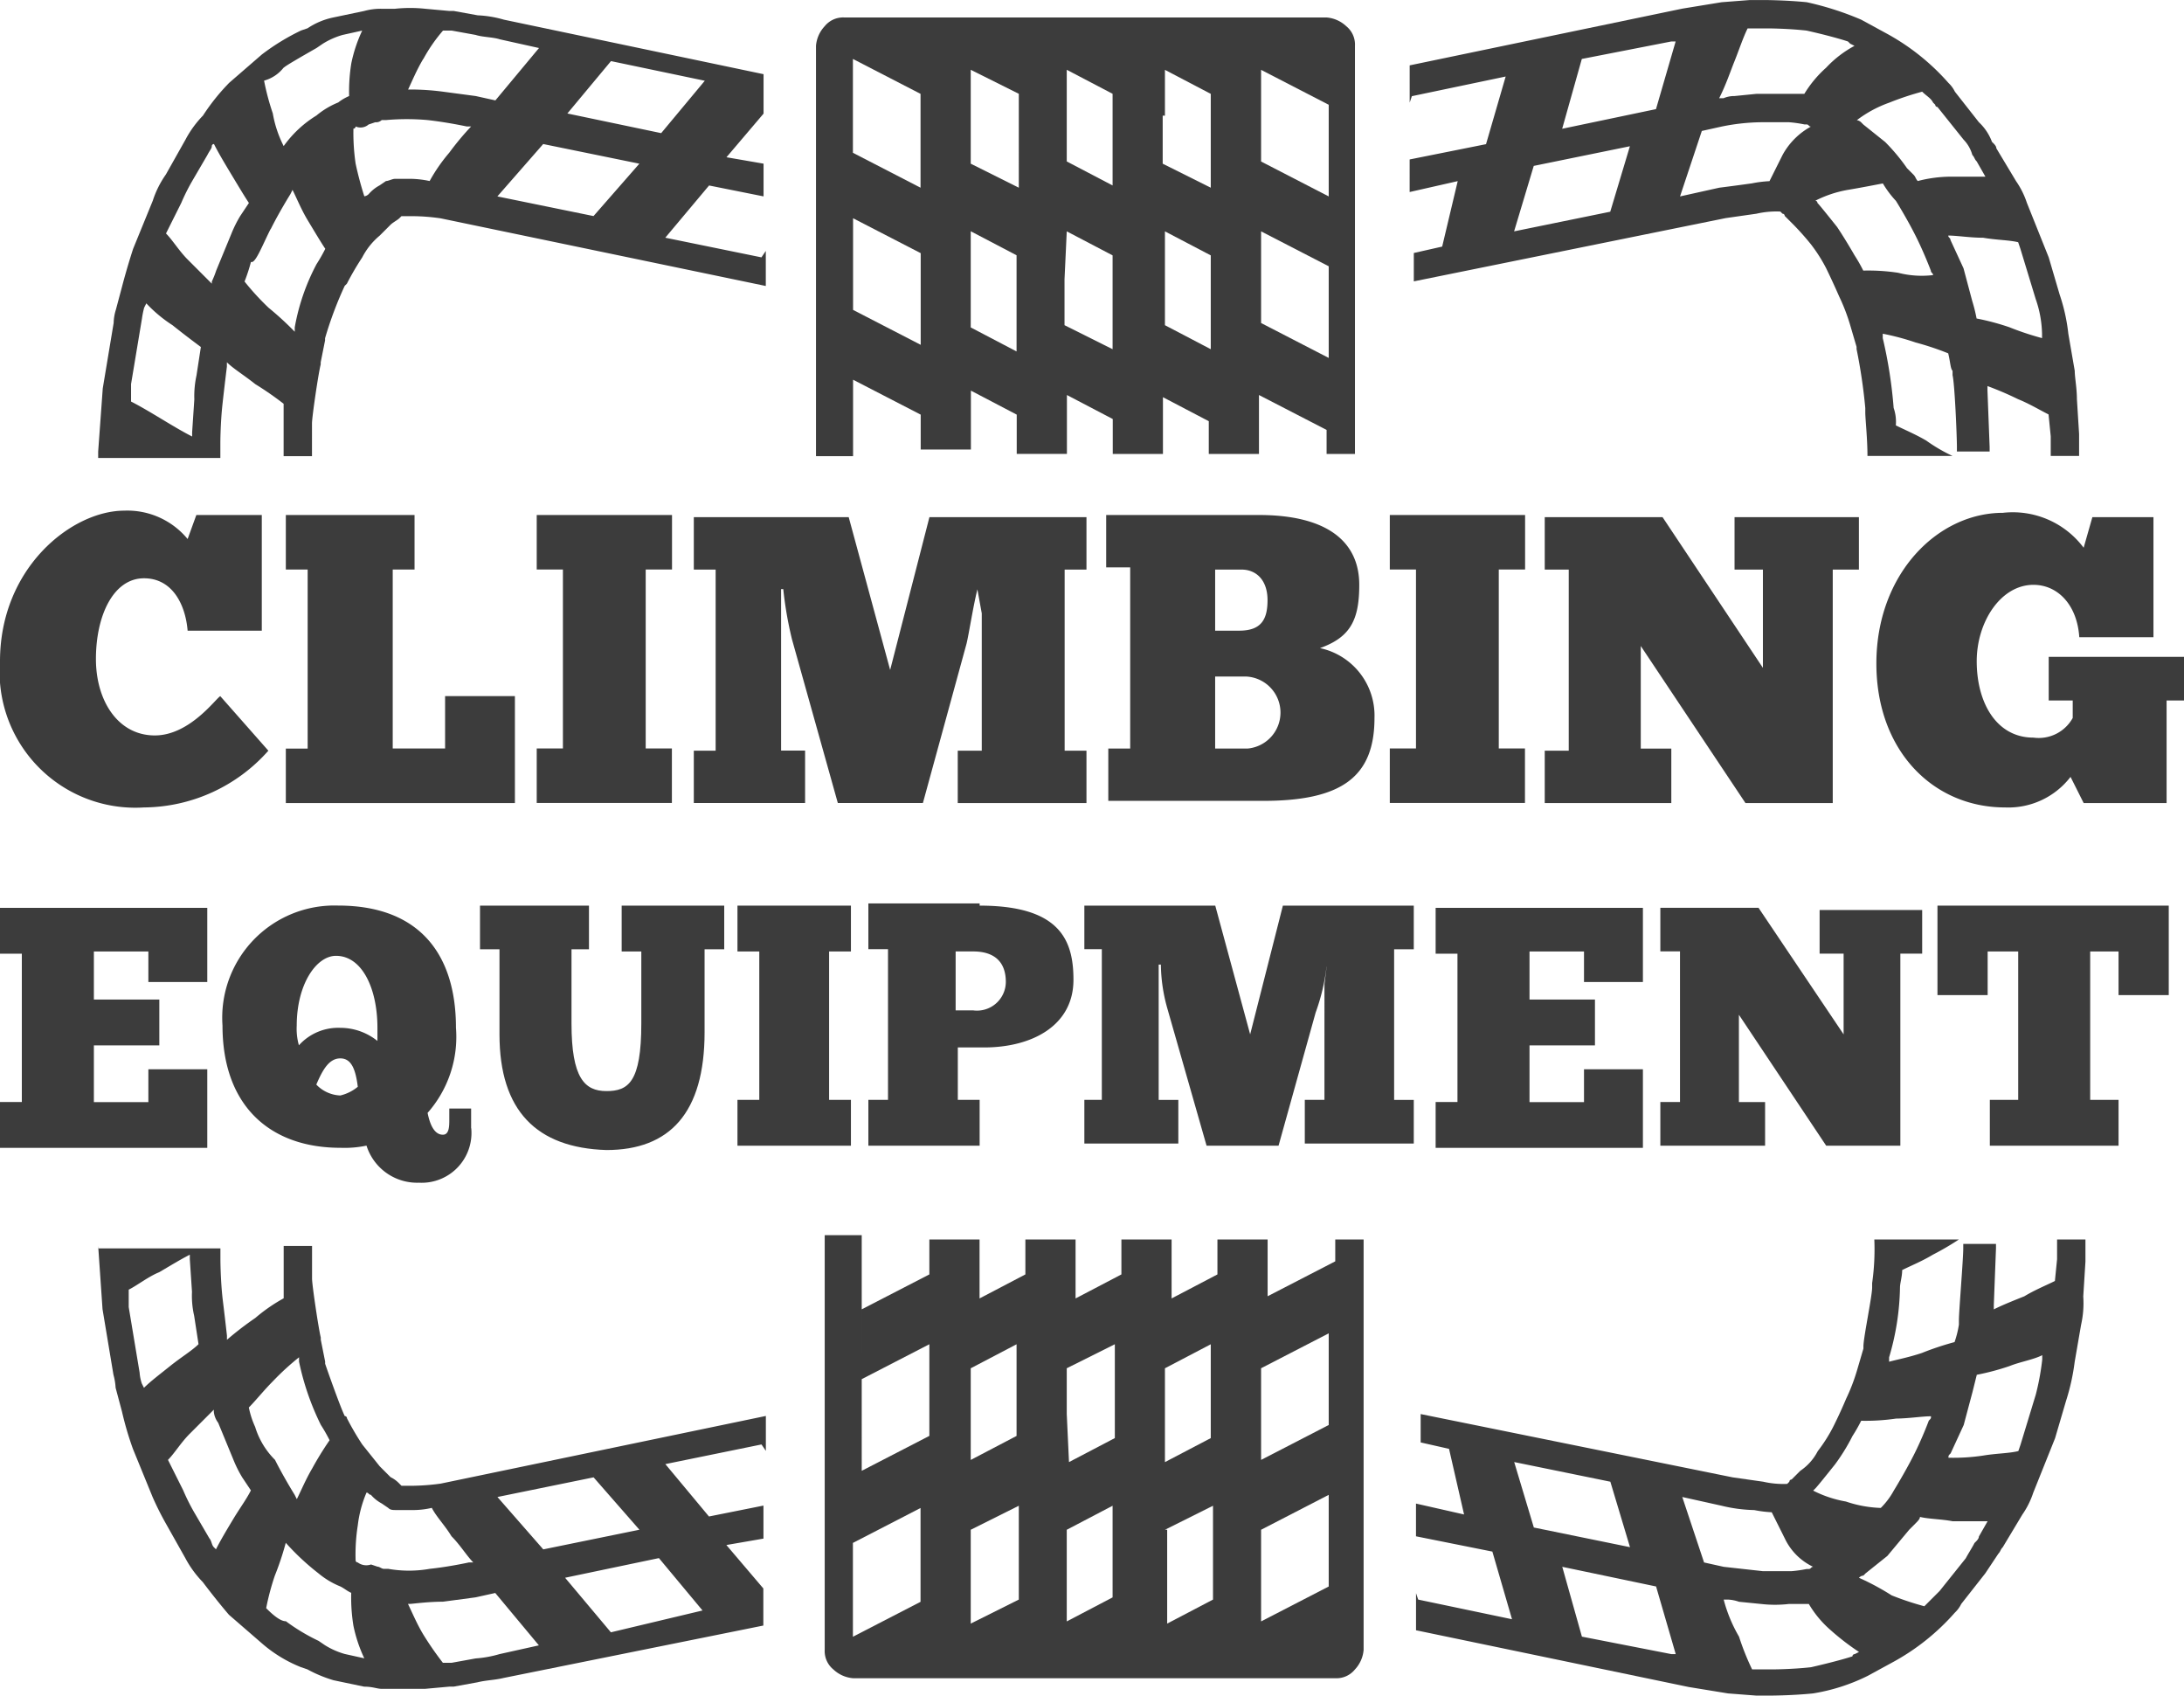 <svg id="brand-2" xmlns="http://www.w3.org/2000/svg" width="68.141" height="52.893" viewBox="0 0 68.141 52.893">
  <g id="Group_43" data-name="Group 43" transform="translate(3.063 0)">
    <g id="Group_41" data-name="Group 41" transform="translate(0)">
      <path id="Path_24" data-name="Path 24" d="M183.312,65.473v-.34s0-.613.068-1.225.136-1.157.136-1.157v-.136c.2.2.545.408.885.681a9.96,9.96,0,0,1,.885.613v.613h0v1.021h.885V64.52h0c0-.2.2-1.566.272-1.838v-.068l.136-.681v-.068a11.591,11.591,0,0,1,.613-1.634l.068-.068a8.619,8.619,0,0,1,.477-.817,2.189,2.189,0,0,1,.545-.681h0l.34-.34h0c.068-.068.2-.136.272-.2l.068-.068h.34a6.321,6.321,0,0,1,.885.068l10.143,2.11V59.142l-.136.2-3-.613L198.56,57.1l1.7.34V56.419l-1.157-.2,1.157-1.361V53.628l-8.1-1.7a3.417,3.417,0,0,0-.817-.136l-.749-.136h-.136l-.749-.068a4.447,4.447,0,0,0-.953,0h-.408a1.916,1.916,0,0,0-.545.068l-.953.2a2.272,2.272,0,0,0-.817.34l-.2.068a6.959,6.959,0,0,0-1.225.749l-1.021.885a6.548,6.548,0,0,0-.817,1.021,3.259,3.259,0,0,0-.545.749l-.613,1.089a3.031,3.031,0,0,0-.408.817l-.613,1.5c-.2.613-.34,1.157-.34,1.157l-.2.749a1.484,1.484,0,0,0-.068.408l-.34,2.042L179.5,65.4v.2h3.812ZM195.5,53.22l2.927.613-1.361,1.634-2.927-.613Zm.885,3.2-1.43,1.634-3-.613,1.43-1.634Zm-6.739-3.267a4.966,4.966,0,0,1,.613-.885h.272l.749.136c.2.068.545.068.749.136l1.225.272-1.361,1.634-.613-.136-1.021-.136a7.793,7.793,0,0,0-1.021-.068h-.068C189.3,53.832,189.439,53.492,189.643,53.151Zm-1.7,2.042.2-.068a.25.25,0,0,0,.2-.068h.136a7.391,7.391,0,0,1,1.293,0c.613.068,1.225.2,1.225.2h.136a8.645,8.645,0,0,0-.681.817,5.247,5.247,0,0,0-.613.885,3.084,3.084,0,0,0-.545-.068h-.545c-.068,0-.2.068-.272.068l-.2.136a1.2,1.2,0,0,0-.34.272.238.238,0,0,1-.136.068,10.518,10.518,0,0,1-.272-1.021,6.626,6.626,0,0,1-.068-1.089.067.067,0,0,0,.068-.068A.381.381,0,0,0,187.941,55.194Zm-2.655-1.77h0c.068-.068.545-.34,1.021-.613l.2-.136a2.419,2.419,0,0,1,.613-.272l.613-.136a4.5,4.5,0,0,0-.34,1.021,5.5,5.5,0,0,0-.068,1.021,1.488,1.488,0,0,0-.34.2,2.548,2.548,0,0,0-.681.408,3.506,3.506,0,0,0-1.021.953h0a3.588,3.588,0,0,1-.34-1.021,7.7,7.7,0,0,1-.272-1.021A1.164,1.164,0,0,0,185.286,53.424Zm-.408,5.037c.272-.545.613-1.089.613-1.089l.068-.136c.136.272.272.613.477.953s.408.681.545.885a4.924,4.924,0,0,1-.272.477h0a6.686,6.686,0,0,0-.681,1.974h0v.136a9.7,9.7,0,0,0-.817-.749,8.16,8.16,0,0,1-.749-.817,5.3,5.3,0,0,0,.2-.613C184.4,59.55,184.605,59.006,184.878,58.461Zm-2.791-.817a6.3,6.3,0,0,1,.34-.681l.477-.817c.068-.136.136-.2.136-.272h0a.067.067,0,0,1,.068-.068c.136.272.34.613.545.953s.408.681.545.885l-.272.408a3.784,3.784,0,0,0-.272.545l-.477,1.157a2.86,2.86,0,0,1-.136.34v.068l-.749-.749c-.272-.272-.477-.613-.681-.817Zm-1.566,5.65.34-2.042a2.948,2.948,0,0,1,.068-.34l.068-.136a4.318,4.318,0,0,0,.817.681c.34.272.613.477.885.681l-.136.885a3.052,3.052,0,0,0-.068.749l-.068,1.021v.136c-.272-.136-.613-.34-.953-.545s-.681-.408-.953-.545Z" transform="translate(-179.5 -51.314)" fill="#3c3c3c"/>
      <path id="Path_25" data-name="Path 25" d="M240.621,58.892l-.885.2v.885l9.734-1.974.953-.136a2.793,2.793,0,0,1,.749-.068l.068.068a.067.067,0,0,1,.068.068l.272.272h0s.272.272.545.613a4.85,4.85,0,0,1,.477.749s.2.408.408.885a5.946,5.946,0,0,1,.34.885l.2.681v.068a17.1,17.1,0,0,1,.272,1.838v.136c0,.2.068.817.068,1.361h2.655a5.079,5.079,0,0,1-.817-.477c-.34-.2-.681-.34-.953-.477a1.327,1.327,0,0,0-.068-.545,14.255,14.255,0,0,0-.34-2.178h0v-.136a7.7,7.7,0,0,1,1.021.272,8.9,8.9,0,0,1,1.021.34c.068.272.068.477.136.545v.136c.068.272.136,1.906.136,2.246v.136h1.021v-.136l-.068-1.77h0v-.136a9.99,9.99,0,0,1,.953.408c.34.136.681.34.953.477l.068.681v.613h.885v-.681l-.068-1.089c0-.34-.068-.681-.068-.885l-.2-1.157a5.721,5.721,0,0,0-.272-1.225l-.34-1.157-.681-1.7a2.627,2.627,0,0,0-.34-.681l-.613-1.021c0-.068-.068-.136-.136-.2a1.608,1.608,0,0,0-.408-.613l-.749-.953a.94.94,0,0,0-.2-.272,7.076,7.076,0,0,0-1.974-1.566h0l-.749-.408a9.391,9.391,0,0,0-1.7-.545c-.681-.068-1.361-.068-1.361-.068h-.408l-.885.068-1.225.2-8.509,1.77V54.4l.068-.2,2.927-.613-.613,2.11-2.383.477V57.19l1.5-.34Zm14.227.817a6.229,6.229,0,0,0-1.089-.068,4.932,4.932,0,0,0-.272-.477s-.272-.477-.545-.885c-.272-.34-.545-.681-.613-.749a.067.067,0,0,0-.068-.068,3.588,3.588,0,0,1,1.021-.34c.408-.068.749-.136,1.089-.2a3.076,3.076,0,0,0,.408.545s.34.545.613,1.089.477,1.089.477,1.089c0,.068.068.068.068.136A2.947,2.947,0,0,1,254.848,59.709Zm3.744-.953.068.2.477,1.566a3.491,3.491,0,0,1,.2,1.089v.136a8.946,8.946,0,0,1-1.021-.34,7.7,7.7,0,0,0-1.021-.272,5,5,0,0,0-.136-.545l-.272-1.021-.408-.885c0-.068-.068-.068-.068-.136.272,0,.681.068,1.089.068C257.912,58.688,258.32,58.688,258.592,58.756ZM254.576,54.4a8.944,8.944,0,0,1,1.021-.34c.136.136.272.2.34.34l.068.068a.067.067,0,0,0,.068.068l.817,1.021a1.1,1.1,0,0,1,.272.477c.068.068.068.136.136.2l.272.477h-1.089a4.12,4.12,0,0,0-1.021.136h0c-.068-.068-.068-.136-.136-.2l-.2-.2a6.036,6.036,0,0,0-.681-.817l-.681-.545-.068-.068a.238.238,0,0,0-.136-.068A3.732,3.732,0,0,1,254.576,54.4Zm-4.833-1.293c.136-.34.272-.749.408-1.021h.613s.613,0,1.225.068c.613.136,1.089.272,1.293.34l.068.068.136.068a3.425,3.425,0,0,0-.885.681,3.61,3.61,0,0,0-.681.817h-1.5l-.681.068a.826.826,0,0,0-.34.068h-.136C249.471,53.855,249.607,53.446,249.743,53.106Zm-1.021,2.178.613-.136a6.478,6.478,0,0,1,1.225-.136h.885a3.839,3.839,0,0,1,.477.068h.068c.068,0,.068.068.136.068a2.213,2.213,0,0,0-.885.885l-.408.817a3.665,3.665,0,0,0-.545.068s-.477.068-1.021.136l-1.225.272Zm-3.744-2.246,2.791-.545h.136l-.613,2.11-2.927.613Zm-1.5,3.336,3-.613-.613,2.042-3,.613Z" transform="translate(-198.688 -51.2)" fill="#3c3c3c"/>
      <path id="Path_26" data-name="Path 26" d="M213.557,65.615V58.263l2.11,1.089v2.859l-2.11-1.089V63.3l2.11,1.089v1.089h1.566V63.64l1.43.749v1.225h1.566V63.777l1.43.749v1.089h1.566v-1.77l1.43.749v1.021h1.566V63.777l2.11,1.089v.749h.885V52.885a.739.739,0,0,0-.272-.613,1.014,1.014,0,0,0-.613-.272H213.285a.739.739,0,0,0-.613.272,1.014,1.014,0,0,0-.272.613v12.8h1.157Zm12.73-10.551v-1.43l2.11,1.089v2.859l-2.11-1.089Zm0,3.608,2.11,1.089v2.859l-2.11-1.089V58.671Zm-3-3.608v-1.43l1.43.749V57.31l-1.5-.749v-1.5Zm0,3.608,1.43.749v2.927l-1.43-.749Zm-3.063-3.54v-1.5l1.43.749v2.859l-1.43-.749Zm0,3.54,1.43.749v2.927l-1.5-.749v-1.43Zm-1.566,2.246v1.5l-1.43-.749v-3l1.43.749Zm-1.43-5.786v-1.5l1.5.749V57.31l-1.5-.749Zm-3.676-2.178h0v.34l2.11,1.089V57.31l-2.11-1.089V52.953Z" transform="translate(-190.004 -51.455)" fill="#3c3c3c"/>
    </g>
    <g id="Group_42" data-name="Group 42" transform="translate(0 38.529)">
      <path id="Path_27" data-name="Path 27" d="M179.5,108v.2l.136,1.974.34,2.042a1.9,1.9,0,0,1,.068.408l.2.749a9.994,9.994,0,0,0,.34,1.157l.613,1.5a9.088,9.088,0,0,0,.408.817l.613,1.089a3.258,3.258,0,0,0,.545.749s.408.545.817,1.021l1.021.885a4.256,4.256,0,0,0,1.225.749l.2.068a4.164,4.164,0,0,0,.817.34l.953.2c.272,0,.408.068.545.068h1.361l.749-.068h.136l.749-.136c.272-.068.545-.068.817-.136l8.1-1.634v-1.157L199.1,117.53l1.157-.2V116.3l-1.7.34-1.361-1.634,3-.613.136.2v-1.089l-10.143,2.11a7.01,7.01,0,0,1-.885.068h-.34l-.068-.068a.94.94,0,0,0-.272-.2h0l-.34-.34h0l-.545-.681a8.618,8.618,0,0,1-.477-.817.067.067,0,0,0-.068-.068c-.136-.272-.545-1.43-.613-1.634v-.068l-.136-.681v-.068c-.068-.272-.272-1.634-.272-1.838h0V108.2h-.885v1.021h0v.613a5.244,5.244,0,0,0-.885.613,10.009,10.009,0,0,0-.885.681V111s-.068-.613-.136-1.157c-.068-.613-.068-1.225-.068-1.225v-.34H179.5Zm14.568,10.551,2.927-.613,1.361,1.634-2.859.681Zm-.681-.885-1.43-1.634,3-.613,1.43,1.634Zm-4.221,1.7h.068c.068,0,.545-.068,1.021-.068l1.021-.136.613-.136,1.361,1.634-1.225.272a3.512,3.512,0,0,1-.749.136l-.749.136h-.272a9.959,9.959,0,0,1-.613-.885C189.439,119.981,189.3,119.64,189.166,119.368Zm-1.566-1.293a.067.067,0,0,1-.068-.068,5.856,5.856,0,0,1,.068-1.089,3.686,3.686,0,0,1,.272-1.021c.068,0,.068.068.136.068a1.2,1.2,0,0,0,.34.272l.2.136c.068.068.136.068.272.068h.545a2.55,2.55,0,0,0,.545-.068c.136.272.408.545.613.885.272.272.477.613.681.817h-.136s-.613.136-1.225.2a3.719,3.719,0,0,1-1.293,0h-.136c-.068,0-.136-.068-.2-.068l-.2-.068A.45.45,0,0,1,187.6,118.075Zm-2.859,1.43a7.7,7.7,0,0,1,.272-1.021,8.946,8.946,0,0,0,.34-1.021h0a7.63,7.63,0,0,0,1.021.953,2.548,2.548,0,0,0,.681.408c.136.068.2.136.34.2a5.5,5.5,0,0,0,.068,1.021,4.5,4.5,0,0,0,.34,1.021l-.613-.136a2.417,2.417,0,0,1-.613-.272l-.2-.136a6.058,6.058,0,0,1-1.021-.613h0Q185.15,119.913,184.742,119.5Zm-.34-5.65a2.724,2.724,0,0,1-.2-.613c.2-.2.477-.545.749-.817a8.159,8.159,0,0,1,.817-.749v.136h0a8.229,8.229,0,0,0,.681,1.974h0a4.925,4.925,0,0,1,.272.477,10.081,10.081,0,0,0-.545.885c-.2.34-.34.681-.477.953l-.068-.136s-.34-.545-.613-1.089A2.469,2.469,0,0,1,184.4,113.854Zm-2.723,1.021c.2-.2.408-.545.681-.817l.749-.749v.068a.687.687,0,0,0,.136.34l.477,1.157a3.788,3.788,0,0,0,.272.545l.272.408c-.136.272-.34.545-.545.885s-.408.681-.545.953l-.068-.068h0c-.068-.068-.068-.2-.136-.272l-.477-.817a6.3,6.3,0,0,1-.34-.681Zm-1.225-5.31c.272-.136.613-.408.953-.545.34-.2.681-.408.953-.545v.136l.068,1.021a2.792,2.792,0,0,0,.068.749l.136.885c-.2.2-.545.408-.885.681s-.613.477-.817.681l-.068-.136a1.385,1.385,0,0,1-.068-.34l-.34-2.042Z" transform="translate(-179.5 -107.864)" fill="#3c3c3c"/>
      <path id="Path_28" data-name="Path 28" d="M241.4,116.577l-1.5-.34v1.021l2.383.477.613,2.11-2.927-.613-.068-.2v1.157l8.509,1.77,1.225.2.885.068h.408s.681,0,1.361-.068a5.945,5.945,0,0,0,1.7-.545l.749-.408h0a7.076,7.076,0,0,0,1.974-1.566.94.94,0,0,0,.2-.272l.749-.953.408-.613c.068-.068.068-.136.136-.2l.613-1.021a2.627,2.627,0,0,0,.34-.681l.681-1.7.34-1.157a6.756,6.756,0,0,0,.272-1.225l.2-1.157a3.071,3.071,0,0,0,.068-.885l.068-1.089V108h-.885v.613l-.068.681c-.272.136-.613.272-.953.477-.34.136-.681.272-.953.408v-.136h0l.068-1.77v-.136h-1.021v.136c0,.34-.136,1.974-.136,2.246v.136a3.064,3.064,0,0,1-.136.545,8.943,8.943,0,0,0-1.021.34c-.408.136-.749.2-1.021.272v-.136h0a8.068,8.068,0,0,0,.34-2.178c0-.136.068-.34.068-.545.272-.136.613-.272.953-.477a8.685,8.685,0,0,0,.817-.477H254.2a7.441,7.441,0,0,1-.068,1.361v.136c0,.272-.272,1.566-.272,1.838v.068l-.2.681a5.942,5.942,0,0,1-.34.885c-.2.477-.408.885-.408.885a4.849,4.849,0,0,1-.477.749,1.65,1.65,0,0,1-.545.613h0l-.272.272a.067.067,0,0,0-.068.068l-.068.068a2.793,2.793,0,0,1-.749-.068l-.953-.136-9.734-1.974v.885l.885.2Zm14.568-3.063c0,.068,0,.068-.068.136,0,0-.2.545-.477,1.089s-.613,1.089-.613,1.089a2.351,2.351,0,0,1-.408.545,3.742,3.742,0,0,1-1.089-.2,3.588,3.588,0,0,1-1.021-.34l.068-.068c.068-.068.34-.408.613-.749a6.083,6.083,0,0,0,.545-.885,4.921,4.921,0,0,0,.272-.477,6.627,6.627,0,0,0,1.089-.068C255.284,113.582,255.693,113.514,255.965,113.514Zm1.634,1.225a6.229,6.229,0,0,1-1.089.068c0-.068,0-.068.068-.136l.408-.885.272-1.021.136-.545a7.7,7.7,0,0,0,1.021-.272c.34-.136.749-.2,1.021-.34v.136a7.918,7.918,0,0,1-.2,1.089l-.477,1.566-.068.2C258.416,114.671,258.007,114.671,257.6,114.739Zm-3.88,3.812a.211.211,0,0,1,.136-.068l.068-.068.681-.545.681-.817.2-.2c.068-.068.136-.136.136-.2h0c.272.068.681.068,1.021.136h1.089l-.272.477c0,.068-.068.136-.136.2-.068.136-.2.34-.272.477l-.817,1.021-.068.068-.068.068-.34.34a8.944,8.944,0,0,1-1.021-.34A7.862,7.862,0,0,0,253.719,118.551Zm-4.221.681h.136a1.191,1.191,0,0,1,.34.068l.681.068a3.8,3.8,0,0,0,.885,0h.613a3.293,3.293,0,0,0,.681.817,7.705,7.705,0,0,0,.885.681l-.136.068a.067.067,0,0,0-.068.068c-.2.068-.681.2-1.293.34-.613.068-1.225.068-1.225.068h-.613a7.926,7.926,0,0,1-.408-1.021A4.6,4.6,0,0,1,249.5,119.232Zm-1.293-3.2,1.225.272a4.707,4.707,0,0,0,1.021.136,3.665,3.665,0,0,0,.545.068l.408.817a1.856,1.856,0,0,0,.885.885c-.068,0-.068.068-.136.068h-.068a3.838,3.838,0,0,1-.477.068h-.885l-1.225-.136-.613-.136Zm-3.744,2.178,2.927.613.613,2.11h-.136l-2.791-.545Zm-1.5-3.268,3,.613.613,2.042-3-.613Z" transform="translate(-198.784 -107.864)" fill="#3c3c3c"/>
      <path id="Path_29" data-name="Path 29" d="M212.8,107.936v12.8a.739.739,0,0,0,.272.613,1.014,1.014,0,0,0,.613.272h15.044a.739.739,0,0,0,.613-.272,1.014,1.014,0,0,0,.272-.613v-12.8h-.885v.681l-2.11,1.089v-1.77h-1.566v1.089l-1.43.749v-1.838h-1.566v1.089l-1.43.749v-1.838h-1.566v1.089l-1.43.749v-1.838h-1.566v1.089l-2.11,1.089v2.178l2.11-1.089v2.859l-2.11,1.089V107.8H212.8Zm13.615,9.054,2.11-1.089v2.859l-2.11,1.089V116.99Zm0-3.608v-1.43l2.11-1.089v2.859l-2.11,1.089Zm-3,3.608,1.5-.749v2.927l-1.43.749V116.99Zm0-5.037,1.43-.749v2.927l-1.43.749Zm-3.063,5.037,1.43-.749V119.1l-1.43.749V116.99Zm0-3.608v-1.43l1.5-.749v2.927l-1.43.749Zm-1.566.681-1.43.749v-2.859l1.43-.749v2.859Zm-1.43,2.927,1.5-.749v2.927l-1.5.749V116.99Zm-3.676,2.927V117.4l2.11-1.089v2.927l-2.11,1.089v.34h0Z" transform="translate(-190.132 -107.8)" fill="#3c3c3c"/>
    </g>
  </g>
  <g id="Group_46" data-name="Group 46" transform="translate(0 15.929)">
    <g id="Group_44" data-name="Group 44">
      <path id="Path_30" data-name="Path 30" d="M183.373,82.088a5.236,5.236,0,0,1-3.88,1.77A4.235,4.235,0,0,1,175,79.3c0-2.927,2.246-4.7,3.88-4.7a2.438,2.438,0,0,1,1.974.885l.272-.749h2.042v3.608h-2.314c-.068-.817-.477-1.634-1.361-1.634-.953,0-1.5,1.157-1.5,2.519,0,1.293.681,2.383,1.838,2.383,1.089,0,1.906-1.157,2.042-1.225Z" transform="translate(-175 -74.6)" fill="#3c3c3c"/>
      <path id="Path_31" data-name="Path 31" d="M192.116,74.8v1.7h-.681v5.582h1.634V80.45h2.178v3.336H188.1v-1.7h.681V76.5H188.1V74.8Z" transform="translate(-179.182 -74.664)" fill="#3c3c3c"/>
      <path id="Path_32" data-name="Path 32" d="M203.821,74.8v1.7H203v5.582h.817v1.7H199.6v-1.7h.817V76.5H199.6V74.8Z" transform="translate(-182.854 -74.664)" fill="#3c3c3c"/>
      <path id="Path_33" data-name="Path 33" d="M215.649,77.146c-.136.545-.272,1.43-.34,1.7l-1.361,4.969h-2.655l-1.43-5.105a11.607,11.607,0,0,1-.272-1.566h-.068v5.037h.749v1.634H206.8V82.184h.681v-5.65H206.8V74.9h4.833l1.293,4.765,1.225-4.765h4.9v1.634h-.681v5.65h.681v1.634h-4.016V82.184h.749V77.9l-.136-.749Z" transform="translate(-185.153 -74.696)" fill="#3c3c3c"/>
      <path id="Path_34" data-name="Path 34" d="M225.7,82.084h.749v-5.65H225.7V74.8h4.765c2.11,0,3.131.817,3.131,2.178,0,1.089-.272,1.634-1.225,1.974a2.152,2.152,0,0,1,1.7,2.178c0,1.838-1.021,2.587-3.472,2.587h-4.833V82.084Zm3.4-3.676h.749c.681,0,.885-.34.885-.953s-.34-.953-.817-.953H229.1Zm1.021,3.676a1.126,1.126,0,0,0-.068-2.246H229.1v2.246Z" transform="translate(-191.187 -74.664)" fill="#3c3c3c"/>
      <path id="Path_35" data-name="Path 35" d="M242.921,74.8v1.7H242.1v5.582h.817v1.7H238.7v-1.7h.817V76.5H238.7V74.8Z" transform="translate(-195.338 -74.664)" fill="#3c3c3c"/>
      <path id="Path_36" data-name="Path 36" d="M254.786,76.534v7.284h-2.723l-3.267-4.9v3.2h.953v1.7H245.8V82.184h.749v-5.65H245.8V74.9h3.676l3.131,4.7V76.534h-.885V74.9h3.88v1.634h-.817Z" transform="translate(-197.604 -74.696)" fill="#3c3c3c"/>
      <path id="Path_37" data-name="Path 37" d="M267.058,82.937a2.447,2.447,0,0,1-2.042.953C262.77,83.89,261,82.12,261,79.4c0-2.791,1.906-4.7,3.948-4.7a2.76,2.76,0,0,1,2.519,1.089l.272-.953h1.906V78.58h-2.314c-.068-1.021-.681-1.634-1.43-1.634-1.021,0-1.77,1.157-1.77,2.383,0,1.293.613,2.383,1.77,2.383a1.212,1.212,0,0,0,1.225-.613v-.545h-.749V79.193H270.6v1.361h-.545v3.2h-2.587Z" transform="translate(-202.457 -74.632)" fill="#3c3c3c"/>
    </g>
    <g id="Group_45" data-name="Group 45" transform="translate(0 12.253)">
      <path id="Path_38" data-name="Path 38" d="M181.467,92.7v2.383h-1.838V94.13h-1.7v1.5h2.042v1.43h-2.042v1.77h1.7V97.805h1.838v2.451H175v-1.43h.681V94.2H175v-1.43h6.467Z" transform="translate(-175 -92.632)" fill="#3c3c3c"/>
      <path id="Path_39" data-name="Path 39" d="M192.96,99.643a1.554,1.554,0,0,1-1.634,1.7,1.656,1.656,0,0,1-1.634-1.157,3.314,3.314,0,0,1-.817.068c-2.178,0-3.676-1.293-3.676-3.812a3.5,3.5,0,0,1,3.608-3.744c2.519,0,3.676,1.5,3.676,3.812a3.582,3.582,0,0,1-.885,2.655c.068.34.2.681.477.681.2,0,.2-.272.2-.477v-.34h.681v.613Zm-2.927-2.723v-.408c0-1.225-.477-2.246-1.293-2.246-.613,0-1.225.885-1.225,2.178a1.885,1.885,0,0,0,.068.613,1.65,1.65,0,0,1,1.293-.545A1.849,1.849,0,0,1,190.033,96.921Zm-.613,1.43c-.068-.545-.2-.885-.545-.885s-.545.34-.749.817a1.093,1.093,0,0,0,.749.34A1.34,1.34,0,0,0,189.421,98.35Z" transform="translate(-178.257 -92.632)" fill="#3c3c3c"/>
      <path id="Path_40" data-name="Path 40" d="M200.4,92.7v1.361h-.545v2.314c0,1.7.408,2.11,1.089,2.11s1.089-.272,1.089-2.11V94.13h-.613V92.7h3.2v1.361h-.613v2.587c0,2.519-1.089,3.676-3.063,3.676-2.178-.068-3.336-1.225-3.336-3.608V94.061H197V92.7Z" transform="translate(-182.024 -92.632)" fill="#3c3c3c"/>
      <path id="Path_41" data-name="Path 41" d="M212.34,92.7v1.43h-.681v4.629h.681v1.43H208.8v-1.43h.681V94.13H208.8V92.7Z" transform="translate(-185.791 -92.632)" fill="#3c3c3c"/>
      <path id="Path_42" data-name="Path 42" d="M218.272,92.668c2.519,0,2.927,1.089,2.927,2.314,0,1.43-1.293,2.11-2.791,2.11h-.817v1.634h.681v1.43H214.8v-1.43h.613v-4.7H214.8V92.6h3.472Zm-.681,3.267h.477a.9.9,0,0,0,1.021-.885c0-.613-.34-.953-1.021-.953h-.545v1.838Z" transform="translate(-187.707 -92.6)" fill="#3c3c3c"/>
      <path id="Path_43" data-name="Path 43" d="M232.256,94.606a6.308,6.308,0,0,1-.34,1.43l-1.157,4.152h-2.246L227.287,95.9a5.216,5.216,0,0,1-.2-1.361h-.068v4.221h.613v1.361H224.7V98.758h.545v-4.7H224.7V92.7h4.084l1.089,4.016,1.021-4.016h4.084v1.361h-.613v4.7h.613v1.361h-3.4V98.758h.613V95.151l.068-.545Z" transform="translate(-190.868 -92.632)" fill="#3c3c3c"/>
      <path id="Path_44" data-name="Path 44" d="M247.267,92.7v2.383h-1.838V94.13h-1.7v1.5h2.042v1.43h-2.042v1.77h1.7V97.805h1.838v2.451H240.8v-1.43h.681V94.2H240.8v-1.43h6.467Z" transform="translate(-196.008 -92.632)" fill="#3c3c3c"/>
      <path id="Path_45" data-name="Path 45" d="M258.588,94.093v6.127h-2.314l-2.723-4.084v2.723h.817v1.361H251.1V98.858h.613v-4.7H251.1V92.8h3.063l2.655,3.948V94.23h-.749V92.868h3.2V94.23h-.681Z" transform="translate(-199.297 -92.664)" fill="#3c3c3c"/>
      <path id="Path_46" data-name="Path 46" d="M271.016,95.491H269.45V94.13h-.885v4.629h.885v1.43h-4.016v-1.43h.885V94.13h-.953v1.361H263.8V92.7h7.216v2.791Z" transform="translate(-203.351 -92.632)" fill="#3c3c3c"/>
    </g>
  </g>
</svg>
